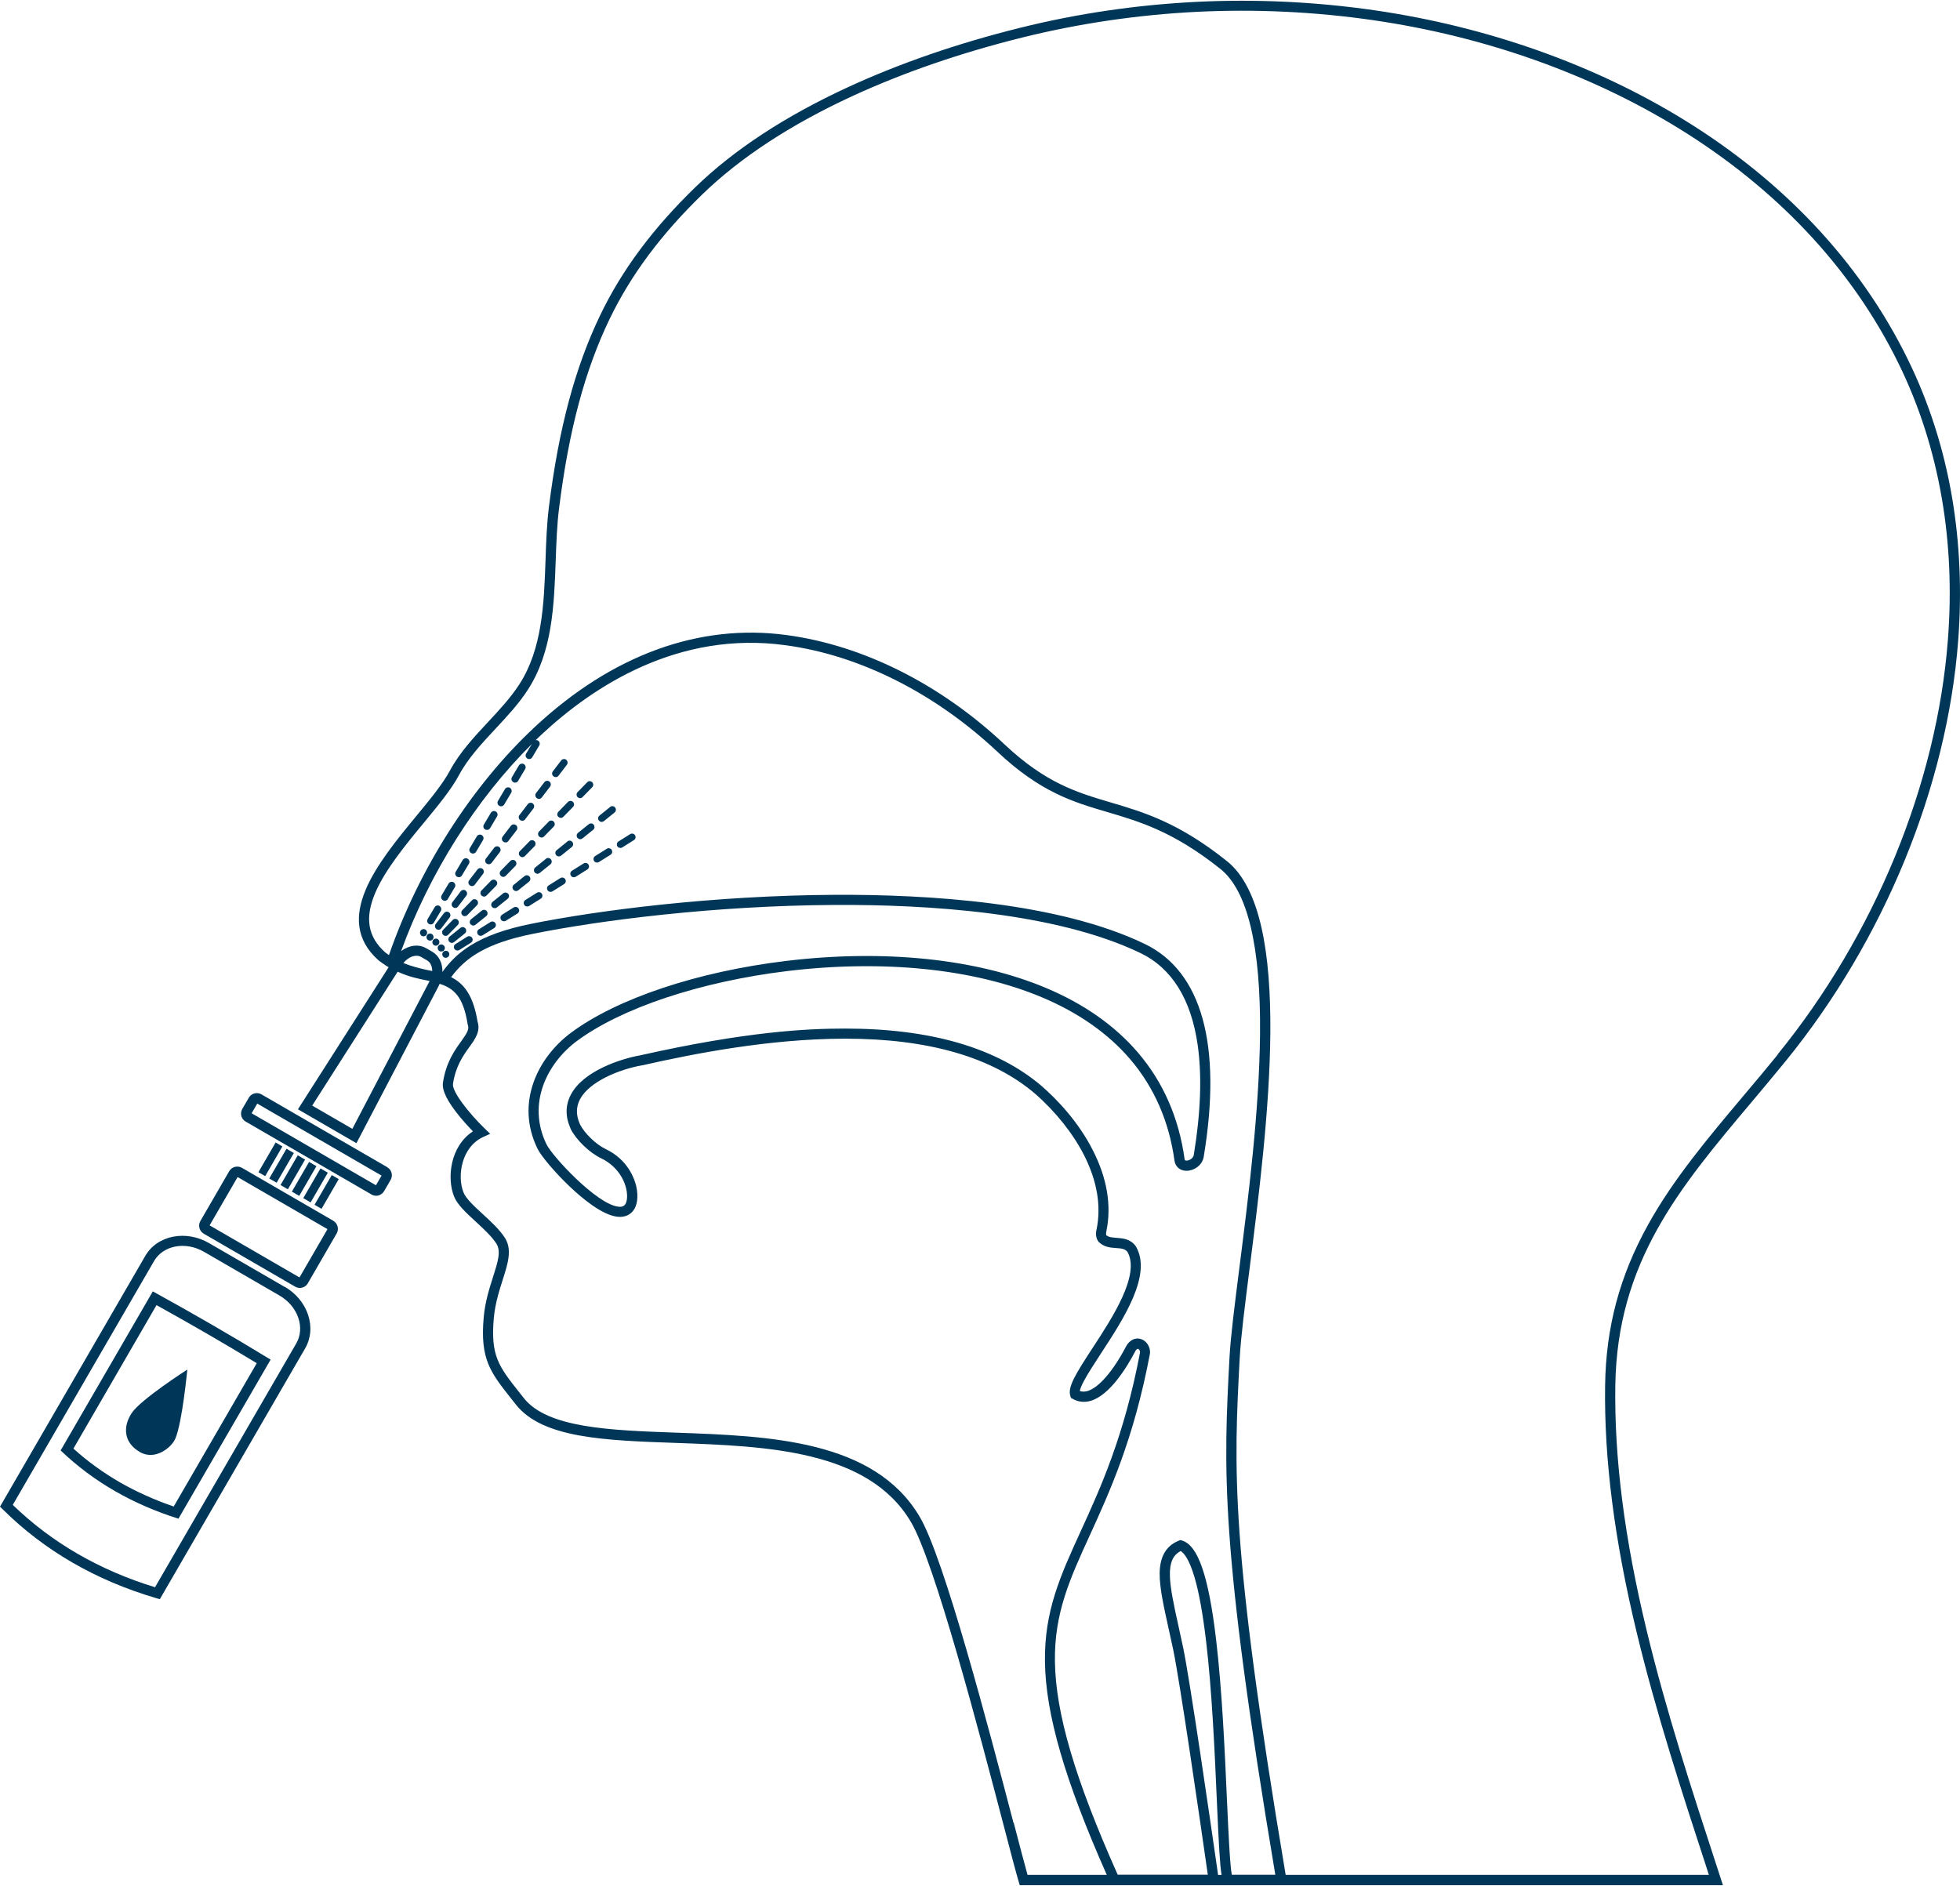 <?xml version="1.0" encoding="UTF-8"?><svg xmlns="http://www.w3.org/2000/svg" id="CANVAS68c18a344630b" viewBox="0 0 265.37 255.17" aria-hidden="true" width="265px" height="255px">
  <defs><linearGradient class="cerosgradient" data-cerosgradient="true" id="CerosGradient_id48dd26a75" gradientUnits="userSpaceOnUse" x1="50%" y1="100%" x2="50%" y2="0%"><stop offset="0%" stop-color="#d1d1d1"/><stop offset="100%" stop-color="#d1d1d1"/></linearGradient><linearGradient/>
    <style>
      .cls-1-68c18a344630b{
        fill: #003759;
      }
    </style>
  </defs>
  <path class="cls-1-68c18a344630b" d="M264.29,67.23c-1.12-6.57-3.13-12.84-5.97-18.63-3.26-6.67-7.59-12.86-12.86-18.42-4.96-5.23-10.8-9.94-17.33-13.97-12.2-7.54-26.73-12.69-42.02-14.91-7.95-1.15-16.07-1.54-24.13-1.14-8.08.4-16.12,1.58-23.9,3.52-8.45,2.1-16.29,4.81-23.31,8.05-8.45,3.9-15.39,8.45-20.63,13.53-5.72,5.55-9.93,11.2-12.86,17.29-3.42,7.1-5.63,15.36-6.96,26-.29,2.33-.38,4.81-.46,7.22-.21,5.9-.43,12-3.56,16.83-1.18,1.82-2.74,3.49-4.24,5.1-1.88,2.02-3.83,4.11-5.15,6.57-.96,1.8-2.73,3.94-4.6,6.21-5.08,6.17-11.4,13.84-5.05,19.48l.04.03c.3.23.6.44.9.63v.02s.42.24.42.24l-12.28,19.24,7.92,4.59,11.14-21.3c.05-.09.09-.19.13-.28,1.9.61,3.19,1.72,3.78,5.43v.06s.03.06.03.06c.22.63-.14,1.17-.89,2.22-.87,1.21-2.07,2.86-2.48,5.62-.15,1.04.59,2.55,2.29,4.61.65.79,1.3,1.49,1.77,1.98-3.1,2.03-3.54,6.33-2.56,8.8.45,1.14,1.67,2.25,2.95,3.43,1.05.97,2.14,1.97,2.78,2.96.67,1.04.2,2.49-.44,4.5-.5,1.58-1.08,3.36-1.27,5.49-.51,5.67.91,7.45,3.72,11.01.2.26.42.53.64.81,3.61,4.55,11.97,4.85,21.65,5.19,12.2.44,26.03.93,31.81,10.67,3.21,5.35,9.31,28.64,12.58,41.14.97,3.73,1.68,6.42,2.03,7.59l.15.49h95.2l-.76-2.34c-3.41-10.44-6.94-21.24-9.58-32.22-2.99-12.41-4.37-23.22-4.23-33.07.24-16.76,8.67-26.79,18.44-38.4,1.51-1.8,3.07-3.66,4.63-5.57,13.32-16.37,21.83-37.11,23.35-56.89.51-6.68.23-13.23-.83-19.46ZM57.98,131.29c-1.05-.23-2.18-.49-3.36-.98.68-.85,1.7-1.22,2.39-.82l.82.47c.45.26.69.81.69,1.44-.18-.04-.36-.08-.55-.12ZM47.71,152.77l-5.44-3.15,11.57-18.13c1.51.69,2.79.95,4.04,1.2.1.02.2.04.29.06l-10.47,20.03ZM137.22,246.75c-3.29-12.57-9.41-35.98-12.73-41.5-6.17-10.38-20.39-10.89-32.94-11.34-8.95-.32-17.4-.62-20.62-4.67-.22-.28-.44-.55-.64-.81-2.75-3.48-3.89-4.92-3.43-10.04.18-1.98.73-3.69,1.21-5.2.7-2.19,1.3-4.07.29-5.66-.73-1.14-1.89-2.2-3.01-3.23-1.11-1.02-2.27-2.08-2.6-2.93-.88-2.23-.28-6.16,2.7-7.51l.92-.42-.73-.7c-2.19-2.12-4.46-5.04-4.31-6.05.36-2.43,1.4-3.86,2.23-5.02.78-1.08,1.52-2.1,1.1-3.41-.59-3.65-1.91-5.2-3.58-6.03,1.91-2.59,4.69-4.59,11.08-5.87,9.07-1.83,24.56-3.82,40.83-3.91,12.57-.07,29.96,1,41.41,6.51,4.26,2.05,6.87,6.25,7.76,12.47.59,4.15.41,9.15-.53,14.87-.08.48-.62.77-.98.77h0c-.23,0-.25-.09-.26-.17-.77-5.6-2.9-10.47-6.34-14.48-3.12-3.64-7.32-6.59-12.48-8.75-9.42-3.95-21.92-5.24-35.2-3.63-11.97,1.45-22.85,5.09-29.08,9.73-4.44,3.31-7.56,9.44-4.52,15.68.5,1.03,2.41,3.27,4.35,5.12,1.83,1.74,4.45,3.87,6.46,4.1,1.13.13,1.79-.36,2.14-.8.57-.71.73-1.94.43-3.29-.24-1.04-1.12-3.63-4.16-5.08-1.3-.62-2.85-2.12-3.47-3.35-.55-1.23-.54-2.34.01-3.39,1.26-2.37,5.25-4.04,8.44-4.6h.03c6.81-1.54,17.06-3.58,27.32-3.6.04,0,.08,0,.13,0,11.26,0,19.91,2.51,25.69,7.45,2.78,2.43,5.13,5.38,6.62,8.3,1.77,3.48,2.35,6.86,1.72,10.02-.17.69-.09,1.26.23,1.69l.05.06c.69.71,1.6.78,2.33.83.77.05,1.23.11,1.56.52,1.75,3.11-2.01,8.87-4.76,13.07-2.23,3.42-3.38,5.26-2.97,6.45l.08.25.23.13c.76.43,1.58.52,2.44.27,2.57-.75,4.87-4.49,6.01-6.66.02-.04.04-.07.04-.08.1-.17.25-.34.36-.3.11.03.27.21.28.45-2.14,11.36-5.41,18.51-8.04,24.25-2.76,6.04-4.94,10.81-4.84,17.7.1,7.09,2.69,16.02,8.37,28.83h-10.73c-.38-1.35-1.05-3.91-1.87-7.05ZM164.92,253.79c-1.18-8.21-3.8-26.3-4.73-30.77-.22-1.05-.44-2.04-.65-3-1.29-5.79-1.87-8.95.32-10.08.44.27,1.14,1.09,1.86,3.52.61,2.05,1.13,4.95,1.57,8.63.81,6.81,1.17,15.01,1.46,21.6.26,5.89.41,8.72.64,10.11h-.47ZM166.78,253.79c-.26-1.33-.46-5.82-.66-10.17-.29-6.61-.66-14.84-1.47-21.7-1.02-8.61-2.44-12.74-4.6-13.4l-.23-.07-.23.09c-1.72.7-2.56,2.16-2.58,4.44-.01,1.94.54,4.43,1.18,7.32.21.96.43,1.94.65,2.98.92,4.41,3.5,22.21,4.69,30.49h-12.2c-5.78-12.94-8.4-21.85-8.5-28.85-.1-6.58,2.03-11.23,4.72-17.11,2.66-5.82,5.98-13.07,8.15-24.63v-.05s.01-.05.01-.05c.02-.85-.51-1.63-1.27-1.86-.73-.21-1.45.13-1.93.92-.01.02-.04.07-.08.15-1.74,3.31-3.68,5.54-5.18,5.98-.38.11-.72.11-1.05,0,.04-.23.18-.68.62-1.48.53-.98,1.34-2.22,2.2-3.54,3.12-4.77,7-10.71,4.78-14.55l-.04-.06c-.72-.98-1.76-1.05-2.59-1.11-.66-.05-1.09-.09-1.39-.37-.03-.08-.05-.25.02-.52v-.03c.71-3.48.09-7.16-1.83-10.93-2-3.94-4.88-6.91-6.94-8.71-6.05-5.16-15-7.78-26.59-7.78-.04,0-.09,0-.13,0-4.98,0-13.26.39-27.61,3.62-2.7.48-7.71,2.12-9.4,5.31-.76,1.43-.78,2.99-.05,4.61v.03c.77,1.51,2.54,3.23,4.13,3.99,1.74.83,3.01,2.38,3.41,4.15.23,1.03.08,1.82-.16,2.12-.14.17-.37.36-.91.29-2.93-.33-8.93-6.81-9.73-8.45-2.69-5.54.12-11.01,4.11-13.98,2.94-2.18,7.09-4.21,12.03-5.86,4.97-1.66,10.65-2.91,16.4-3.61,13.04-1.58,25.3-.33,34.5,3.53,4.96,2.08,8.99,4.9,11.97,8.38,3.26,3.81,5.29,8.44,6.02,13.77.12.82.75,1.35,1.6,1.36,0,0,.01,0,.02,0,1,0,2.14-.71,2.34-1.92,2.5-15.12-.26-25.08-7.99-28.8-11.68-5.63-29.29-6.72-42.01-6.65-16.37.09-31.96,2.09-41.09,3.93-3.46.7-6.13,1.65-8.17,2.92-1.52.95-2.72,2.07-3.82,3.59.03-1.15-.45-2.2-1.38-2.74l-.82-.47c-1.03-.6-2.34-.4-3.39.39,3.83-10.54,10.17-20.58,17.7-28.04l-.78,1.31c-.12.2-.08.45.09.6.02.02.05.04.08.06.08.05.16.07.25.07.16,0,.32-.08.41-.24l.95-1.6c.07-.11.08-.24.05-.37-.03-.12-.11-.23-.22-.3-.1-.06-.2-.08-.31-.06.27-.26.54-.52.81-.77,7.08-6.6,18.56-14.06,33.01-12.08,10.05,1.35,20.25,6.49,28.73,14.46,5.81,5.46,10.21,6.77,14.87,8.14,4.4,1.3,8.95,2.65,15.28,7.69,3.68,2.94,5.49,10.5,5.37,22.46-.11,10.4-1.59,22.07-2.78,31.44-.64,5.05-1.2,9.41-1.35,12.22-.8,15.13-1.34,25.15,6.2,70.09h-5.9ZM240.7,142.71c-1.55,1.91-3.11,3.76-4.62,5.55-4.9,5.83-9.53,11.33-12.96,17.52-3.84,6.94-5.69,13.85-5.8,21.75-.14,9.96,1.25,20.89,4.27,33.41,2.66,11.03,6.19,21.85,9.61,32.32l.17.53h-57.3c-7.55-44.98-7.02-54.95-6.22-70.02.15-2.77.7-7.1,1.34-12.12,2.42-19.05,6.09-47.83-3.09-55.15-6.53-5.21-11.22-6.6-15.75-7.94-4.5-1.33-8.75-2.59-14.32-7.83-8.68-8.17-19.16-13.43-29.49-14.82-11.86-1.62-23.67,2.68-34.13,12.44-8.52,7.94-15.68,19.16-19.75,30.89-.17-.11-.33-.23-.5-.36-2.38-2.12-2.8-4.69-1.34-8.1,1.34-3.12,4.11-6.49,6.56-9.45,1.92-2.33,3.73-4.52,4.75-6.44,1.23-2.3,3.12-4.33,4.94-6.28,1.55-1.66,3.15-3.37,4.39-5.29,3.34-5.15,3.56-11.44,3.78-17.53.09-2.48.17-4.83.46-7.1,1.31-10.48,3.48-18.61,6.83-25.57,2.86-5.94,6.97-11.47,12.57-16.9,5.13-4.97,11.94-9.43,20.24-13.27,6.94-3.2,14.7-5.88,23.06-7.96,7.69-1.91,15.65-3.08,23.64-3.48,7.98-.39,16.01-.01,23.87,1.13,15.1,2.19,29.45,7.28,41.49,14.72,6.44,3.98,12.18,8.6,17.06,13.75,5.18,5.46,9.42,11.54,12.62,18.08,2.78,5.68,4.74,11.82,5.84,18.26,1.05,6.12,1.32,12.55.81,19.12-1.5,19.5-9.9,39.96-23.05,56.12Z"/>
  <path class="cls-1-68c18a344630b" d="M38.52,174.16l-10.22-5.92c-1.51-.87-3.23-1.18-4.85-.87-1.65.32-3,1.25-3.79,2.62L0,203.93l.38.37c5.61,5.57,12.58,9.61,20.74,12.01l.52.15,19.01-32.82.66-1.13c.79-1.37.93-3,.39-4.59-.53-1.56-1.65-2.9-3.16-3.77ZM40.11,181.83l-19.12,33.01c-7.53-2.3-14-6.05-19.26-11.15l19.13-33.02c.59-1.02,1.61-1.71,2.86-1.96,1.29-.25,2.67,0,3.9.71l10.22,5.92c1.22.71,2.13,1.78,2.55,3.03.41,1.21.31,2.44-.28,3.46Z"/>
  <path class="cls-1-68c18a344630b" d="M45.13,165.22l-12.37-7.17c-.29-.17-.63-.21-.96-.13-.33.09-.6.29-.77.59l-3.9,6.74c-.35.6-.14,1.37.46,1.72l12.37,7.17h0c.2.11.42.17.63.17.44,0,.86-.23,1.09-.63l3.9-6.74c.35-.6.14-1.37-.46-1.72ZM40.55,172.89l-12.17-7.05,3.79-6.54,12.17,7.05-3.79,6.54Z"/>
  <path class="cls-1-68c18a344630b" d="M52.45,157.97l-17.05-9.87c-.29-.17-.62-.21-.95-.13-.32.09-.59.29-.76.58l-.89,1.53c-.34.6-.14,1.36.45,1.7l17.05,9.88c.19.11.41.17.62.17.11,0,.22-.01.32-.04.32-.09.59-.29.76-.58l.89-1.53c.34-.6.14-1.36-.45-1.7ZM50.9,160.41l-16.83-9.75.76-1.31,16.83,9.75-.76,1.31Z"/>
  <rect class="cls-1-68c18a344630b" x="35.79" y="157.2" width="4.65" height="1.15" transform="translate(-117.51 111.67) rotate(-59.92)"/>
  <rect class="cls-1-68c18a344630b" x="38.86" y="158.97" width="4.65" height="1.15" transform="translate(-117.52 115.22) rotate(-59.92)"/>
  <rect class="cls-1-68c18a344630b" x="37.33" y="158.08" width="4.65" height="1.15" transform="translate(-117.52 113.45) rotate(-59.92)"/>
  <rect class="cls-1-68c18a344630b" x="40.4" y="159.86" width="4.65" height="1.15" transform="translate(-117.52 116.99) rotate(-59.92)"/>
  <rect class="cls-1-68c18a344630b" x="41.9" y="160.77" width="4.65" height="1.09" transform="translate(-117.53 118.73) rotate(-59.92)"/>
  <rect class="cls-1-68c18a344630b" x="34.29" y="156.37" width="4.65" height="1.06" transform="translate(-117.51 109.94) rotate(-59.92)"/>
  <path class="cls-1-68c18a344630b" d="M8.21,196.32c4.47,4.28,9.82,7.31,15.95,9.24l12.48-21.54c-5.23-3.2-10.55-6.27-15.95-9.24l-12.48,21.54ZM34.77,184.49l-11.25,19.42c-2.6-.89-5.04-1.99-7.28-3.27-2.27-1.31-4.38-2.84-6.3-4.57l11.25-19.43c4.71,2.61,9.27,5.25,13.57,7.86Z"/>
  <path class="cls-1-68c18a344630b" d="M18.9,196.52c2.14,1.24,4.33-.64,4.83-1.78.95-2.19,1.63-9.37,1.63-9.37,0,0-6.37,4.07-7.56,5.93-1.19,1.86-1.03,3.98,1.11,5.21Z"/>
  <path class="cls-1-68c18a344630b" d="M67.59,109.02c.08.05.16.07.25.07.04,0,.08,0,.12-.01.12-.03.23-.11.3-.22l.95-1.6c.07-.11.09-.24.05-.37-.03-.12-.11-.23-.22-.3-.11-.07-.24-.08-.37-.05-.12.03-.23.11-.3.22l-.95,1.6c-.12.2-.08.45.09.6.02.02.05.04.08.06Z"/>
  <path class="cls-1-68c18a344630b" d="M69.49,105.82c.08.05.16.07.25.07.16,0,.32-.08.41-.24l.95-1.6c.07-.11.09-.24.05-.37-.03-.12-.11-.23-.22-.3-.11-.07-.24-.08-.37-.05-.12.03-.23.11-.3.22l-.95,1.6c-.12.2-.08.45.09.6.02.02.05.04.08.06Z"/>
  <path class="cls-1-68c18a344630b" d="M65.68,112.22c.08.05.16.07.25.07.04,0,.08,0,.12-.01.12-.03.23-.11.3-.22l.95-1.6c.07-.11.08-.24.05-.37-.03-.12-.11-.23-.22-.29-.11-.07-.24-.08-.37-.05-.12.03-.23.11-.3.22l-.95,1.6c-.12.2-.08.45.09.6.02.02.05.04.08.06Z"/>
  <path class="cls-1-68c18a344630b" d="M59.89,121.76s.05.04.08.06c.08.05.16.07.25.07.16,0,.32-.08.41-.24l.95-1.6c.07-.11.09-.24.05-.37-.03-.12-.11-.23-.22-.3-.11-.07-.24-.08-.37-.05-.12.03-.23.11-.3.22l-.95,1.6c-.12.2-.08.45.09.6h0Z"/>
  <path class="cls-1-68c18a344630b" d="M57.98,124.96s.05.04.08.06c.08.04.16.07.25.07.04,0,.08,0,.12-.01.12-.03.23-.11.3-.22l.95-1.6c.07-.11.09-.24.05-.37-.03-.12-.11-.23-.22-.3-.23-.14-.52-.06-.66.17l-.95,1.6c-.12.2-.08.45.09.6h0Z"/>
  <path class="cls-1-68c18a344630b" d="M57.82,126.09c-.03-.12-.11-.23-.22-.3-.11-.07-.24-.09-.37-.05-.12.03-.23.11-.3.22-.12.2-.08.45.09.61.02.02.05.04.07.06.08.05.16.07.25.07.16,0,.33-.08.42-.24.07-.11.09-.24.05-.36Z"/>
  <path class="cls-1-68c18a344630b" d="M63.78,115.42c.08.05.16.07.25.07.04,0,.08,0,.12-.01.12-.03.23-.11.3-.22l.95-1.6c.07-.11.08-.24.05-.37-.03-.12-.11-.23-.22-.3-.11-.07-.24-.08-.37-.05-.12.03-.23.11-.3.22l-.95,1.6c-.12.2-.08.45.09.6.02.02.05.04.08.06Z"/>
  <path class="cls-1-68c18a344630b" d="M61.79,118.56s.05.04.08.06c.08.05.16.07.25.07.04,0,.08,0,.12-.01.12-.03.23-.11.3-.22l.95-1.6c.07-.11.09-.24.05-.37-.03-.12-.11-.23-.22-.3-.11-.07-.24-.08-.37-.05-.12.03-.23.11-.3.22l-.95,1.6c-.12.2-.08.45.09.6h0Z"/>
  <path class="cls-1-68c18a344630b" d="M74.95,105.04c.09.07.19.1.29.1.14,0,.29-.06.38-.19l1.13-1.48c.16-.21.12-.51-.09-.68-.21-.16-.51-.12-.68.09l-1.13,1.48c-.15.2-.13.48.06.65,0,0,.02.02.03.03Z"/>
  <path class="cls-1-68c18a344630b" d="M58.52,126.42c-.21-.16-.52-.12-.68.09-.15.2-.13.48.06.65,0,0,.02.02.03.02.09.07.19.1.29.1.02,0,.04,0,.06,0,.13-.02.24-.08.32-.19.16-.21.12-.51-.09-.67Z"/>
  <path class="cls-1-68c18a344630b" d="M63.06,120.51c-.21-.16-.51-.12-.68.09l-1.13,1.48c-.15.2-.13.48.06.65,0,0,.02.02.03.03.09.07.19.1.29.1.14,0,.29-.06.38-.19l1.13-1.48c.16-.21.12-.51-.09-.68Z"/>
  <path class="cls-1-68c18a344630b" d="M60.98,123.78c-.02-.13-.08-.24-.18-.32-.21-.16-.51-.12-.68.09l-1.13,1.48c-.15.2-.13.48.06.65,0,0,.02.02.03.03.09.07.19.1.29.1.14,0,.29-.06.38-.19l1.13-1.48c.08-.1.11-.23.1-.36Z"/>
  <path class="cls-1-68c18a344630b" d="M72.68,107.99c.09.07.19.1.29.1.14,0,.29-.06.38-.19l1.13-1.48c.16-.21.12-.51-.09-.68-.1-.08-.23-.11-.36-.1-.13.02-.24.08-.32.18l-1.13,1.48c-.15.2-.13.48.06.65,0,0,.02.02.03.02Z"/>
  <path class="cls-1-68c18a344630b" d="M65.33,117.56c-.1-.08-.23-.11-.36-.1-.13.02-.24.08-.32.18l-1.13,1.48c-.15.2-.13.48.06.65,0,0,.02.02.03.03.09.07.19.1.29.1.14,0,.29-.06.38-.19l1.13-1.48c.16-.21.12-.51-.09-.68Z"/>
  <path class="cls-1-68c18a344630b" d="M68.44,113.99c.14,0,.29-.06.38-.19l1.13-1.48c.16-.21.12-.51-.09-.68-.1-.08-.23-.11-.36-.1-.13.02-.24.08-.32.18l-1.13,1.48c-.15.2-.13.48.06.65,0,0,.02.02.03.03.09.07.19.1.29.1Z"/>
  <path class="cls-1-68c18a344630b" d="M70.39,110.92s.02.02.03.03c.09.07.19.1.29.1.02,0,.04,0,.06,0,.13-.02.24-.08.32-.18l1.13-1.48c.08-.1.11-.23.1-.36-.02-.13-.08-.24-.18-.32-.21-.16-.51-.12-.68.09l-1.13,1.48c-.15.2-.13.48.06.65Z"/>
  <path class="cls-1-68c18a344630b" d="M67.6,114.61c-.1-.08-.23-.11-.36-.1-.13.02-.24.08-.32.18l-1.13,1.48c-.15.2-.13.48.06.65,0,0,.02.02.03.02.09.07.19.1.29.1.02,0,.04,0,.06,0,.13-.02.24-.08.32-.18l1.13-1.48c.16-.21.12-.51-.09-.68Z"/>
  <path class="cls-1-68c18a344630b" d="M78.21,107.86c.09.08.21.13.32.13.13,0,.25-.05.35-.15l1.3-1.33c.19-.19.18-.5,0-.68-.09-.09-.21-.14-.34-.14-.13,0-.25.05-.34.15l-1.3,1.33c-.19.19-.18.5.01.69h0Z"/>
  <path class="cls-1-68c18a344630b" d="M75.45,110.18c0,.13.05.25.15.34h.01c.09.1.21.14.32.14.13,0,.25-.05.35-.15l1.3-1.33c.19-.19.18-.5,0-.68-.19-.19-.5-.18-.68,0l-1.3,1.33c-.09.09-.14.21-.14.34Z"/>
  <path class="cls-1-68c18a344630b" d="M65.21,121.19c.09.08.21.13.32.13.13,0,.25-.05.35-.15l1.3-1.33c.09-.09.14-.21.14-.34,0-.13-.05-.25-.15-.34-.19-.18-.5-.18-.68,0l-1.3,1.33c-.19.19-.18.5,0,.68h.01Z"/>
  <path class="cls-1-68c18a344630b" d="M71.69,113.83l-1.3,1.33c-.09.09-.14.21-.14.34,0,.13.05.25.15.34h.01c.09.1.21.14.32.14.13,0,.25-.05.34-.15l1.3-1.33c.19-.19.18-.5,0-.68-.09-.09-.21-.14-.34-.14-.13,0-.25.05-.34.15Z"/>
  <path class="cls-1-68c18a344630b" d="M59.36,127.14c-.19-.18-.5-.17-.68.02-.09.09-.14.21-.14.34s.05.25.15.34h0c.09.09.21.13.32.13.13,0,.25-.05.35-.15.18-.19.18-.49-.02-.68ZM58.82,127.73h0s0,0,0,0Z"/>
  <path class="cls-1-68c18a344630b" d="M62.61,123.85c.09.08.21.12.32.12.13,0,.25-.05.35-.15l1.3-1.33c.09-.09.14-.21.14-.34,0-.13-.05-.25-.14-.34-.09-.09-.21-.14-.34-.14-.13,0-.25.05-.34.15l-1.3,1.33c-.09.09-.14.21-.14.34,0,.13.05.25.14.34,0,0,.01,0,.02.01ZM62.72,123.72h0Z"/>
  <path class="cls-1-68c18a344630b" d="M60.01,126.52c.09.08.21.12.32.12.13,0,.25-.05.35-.15l1.3-1.33c.19-.19.18-.5,0-.68-.09-.09-.21-.14-.34-.14-.13,0-.25.05-.34.14l-1.3,1.33c-.09.09-.14.21-.14.34,0,.13.05.25.14.34,0,0,.01,0,.02.01Z"/>
  <path class="cls-1-68c18a344630b" d="M72.99,112.5c-.09.09-.14.21-.14.34,0,.13.05.25.14.34h.01c.09.1.21.14.32.14.13,0,.25-.05.35-.15l1.3-1.33c.19-.19.18-.5,0-.68-.09-.09-.21-.14-.34-.14h0c-.13,0-.25.05-.34.15l-1.3,1.33ZM73.13,113.07h0Z"/>
  <path class="cls-1-68c18a344630b" d="M67.81,118.52c.09.08.21.13.32.13.13,0,.25-.05.35-.15l1.3-1.33c.19-.19.18-.5,0-.68-.19-.19-.5-.18-.68,0l-1.3,1.33c-.09.09-.14.21-.14.34,0,.13.05.25.15.34h.01Z"/>
  <path class="cls-1-68c18a344630b" d="M65.91,123.29c-.17-.21-.47-.24-.68-.07l-1.45,1.17c-.1.08-.16.2-.18.32-.01.13.02.25.11.35.02.02.03.04.05.05h0c.09.08.21.13.32.13.11,0,.21-.04.3-.11l1.45-1.17c.21-.17.24-.47.07-.68Z"/>
  <path class="cls-1-68c18a344630b" d="M62.94,126.31c.21-.17.24-.47.07-.68-.17-.21-.47-.24-.68-.07l-1.45,1.17c-.21.17-.24.47-.07.68.02.02.03.04.05.05h0c.09.08.21.13.32.13.11,0,.21-.04.3-.11l1.45-1.17Z"/>
  <path class="cls-1-68c18a344630b" d="M80.39,111.59c-.17-.21-.47-.24-.68-.07l-1.45,1.17c-.21.17-.24.47-.07.68.02.02.03.04.05.05h0c.09.08.21.13.32.13.11,0,.21-.04.3-.11l1.45-1.17c.21-.17.24-.47.07-.68Z"/>
  <path class="cls-1-68c18a344630b" d="M68.81,120.95c-.08-.1-.2-.16-.32-.18-.13-.01-.25.02-.35.1l-1.45,1.17c-.21.17-.24.47-.07.68.02.02.03.04.05.05.09.08.21.12.32.12.11,0,.21-.04.3-.11l1.45-1.17c.21-.17.24-.47.07-.68Z"/>
  <path class="cls-1-68c18a344630b" d="M82.61,109.18l-1.45,1.17c-.21.17-.24.47-.07.68.02.02.03.04.05.05h0c.09.08.21.13.32.13.11,0,.21-.04.3-.11l1.45-1.17c.21-.17.24-.47.07-.68-.17-.21-.47-.24-.68-.07Z"/>
  <path class="cls-1-68c18a344630b" d="M69.88,120.57c.11,0,.21-.04.3-.11l1.45-1.17c.21-.17.24-.47.07-.68-.17-.21-.47-.24-.68-.07l-1.45,1.17c-.21.17-.24.47-.07.68.02.02.03.04.05.05h0c.09.08.21.13.32.13Z"/>
  <path class="cls-1-68c18a344630b" d="M60.12,127.98c-.08-.1-.19-.16-.32-.18-.13-.01-.26.02-.36.1-.21.17-.24.47-.07.68.02.02.03.04.05.06h0c.09.08.21.12.32.12.11,0,.22-.04.31-.11.21-.17.24-.47.07-.68Z"/>
  <path class="cls-1-68c18a344630b" d="M73.92,116.2l-1.45,1.17c-.21.17-.24.47-.07.68.02.02.03.04.05.05h0c.09.08.21.13.32.13.11,0,.21-.04.3-.11l1.45-1.17c.21-.17.24-.47.07-.68-.17-.21-.47-.24-.68-.07Z"/>
  <path class="cls-1-68c18a344630b" d="M76.82,113.86l-1.45,1.17c-.21.17-.24.47-.07.68.02.02.03.04.05.05.09.08.21.12.32.12.11,0,.21-.04.3-.11l1.45-1.17c.21-.17.24-.47.07-.68-.17-.21-.47-.24-.68-.07Z"/>
  <path class="cls-1-68c18a344630b" d="M82.16,114.84l-1.58.99c-.22.14-.29.44-.15.66.02.04.05.07.08.1h0c.09.08.21.12.32.12.09,0,.18-.02.26-.07l1.58-.99c.11-.07.18-.18.21-.3.03-.13,0-.25-.06-.36-.14-.22-.44-.29-.66-.15Z"/>
  <path class="cls-1-68c18a344630b" d="M85.68,112.8c-.13-.03-.26,0-.36.06l-1.58.99c-.22.14-.29.44-.15.66.02.04.05.07.08.1.09.08.21.12.32.12.09,0,.18-.02.26-.07l1.58-.99c.11-.07.18-.18.21-.3.03-.13,0-.25-.06-.36-.07-.11-.18-.19-.3-.21Z"/>
  <path class="cls-1-68c18a344630b" d="M60.47,128.67c-.13-.03-.26,0-.37.06-.11.07-.18.18-.21.3-.03.13,0,.25.06.36.02.04.05.07.08.1h0c.09.08.21.12.32.12.09,0,.18-.02.26-.08.22-.14.29-.44.15-.66-.07-.11-.17-.18-.3-.21Z"/>
  <path class="cls-1-68c18a344630b" d="M79.38,116.77c-.13-.03-.26,0-.36.06l-1.58.99c-.23.14-.29.44-.15.66.02.04.05.07.08.1.09.08.21.12.32.12.09,0,.18-.02.26-.07l1.58-.99c.11-.07.18-.18.21-.3.03-.13,0-.25-.06-.36-.07-.11-.18-.18-.3-.21Z"/>
  <path class="cls-1-68c18a344630b" d="M66.77,124.7c-.13-.03-.26,0-.36.06l-1.58.99c-.11.07-.18.18-.21.3-.03.13,0,.25.06.36.02.04.05.07.08.1.09.08.21.12.32.12.09,0,.18-.02.26-.07l1.58-.99c.11-.07.18-.18.21-.3.03-.13,0-.25-.06-.36-.07-.11-.18-.18-.3-.21Z"/>
  <path class="cls-1-68c18a344630b" d="M63.62,126.69c-.13-.03-.26,0-.36.06l-1.58.99c-.23.14-.29.44-.15.66.02.04.05.07.08.1h0c.09.08.21.12.32.12.09,0,.18-.02.26-.07l1.58-.99c.23-.14.29-.44.15-.66-.07-.11-.18-.18-.3-.21Z"/>
  <path class="cls-1-68c18a344630b" d="M69.56,122.78l-1.58.99c-.22.14-.29.44-.15.67.02.04.05.07.08.1.09.08.21.12.32.12.09,0,.18-.02.26-.07l1.58-.99c.11-.07.18-.18.21-.3.03-.13,0-.25-.06-.36-.14-.22-.44-.29-.66-.15Z"/>
  <path class="cls-1-68c18a344630b" d="M76.23,118.75c-.13-.03-.26,0-.36.06l-1.58.99c-.23.14-.29.44-.15.66.02.04.05.07.08.1.09.08.21.12.32.12.09,0,.18-.02.26-.07l1.58-.99c.23-.14.29-.44.15-.66-.07-.11-.18-.18-.3-.21Z"/>
  <path class="cls-1-68c18a344630b" d="M73.07,120.73c-.13-.03-.26,0-.36.06l-1.58.99c-.22.14-.29.44-.15.66.02.04.05.07.08.1.09.08.21.12.32.12.09,0,.18-.02.26-.07l1.58-.99c.11-.07.18-.18.21-.3.03-.13,0-.25-.06-.36-.07-.11-.17-.19-.3-.21Z"/>
</svg>
